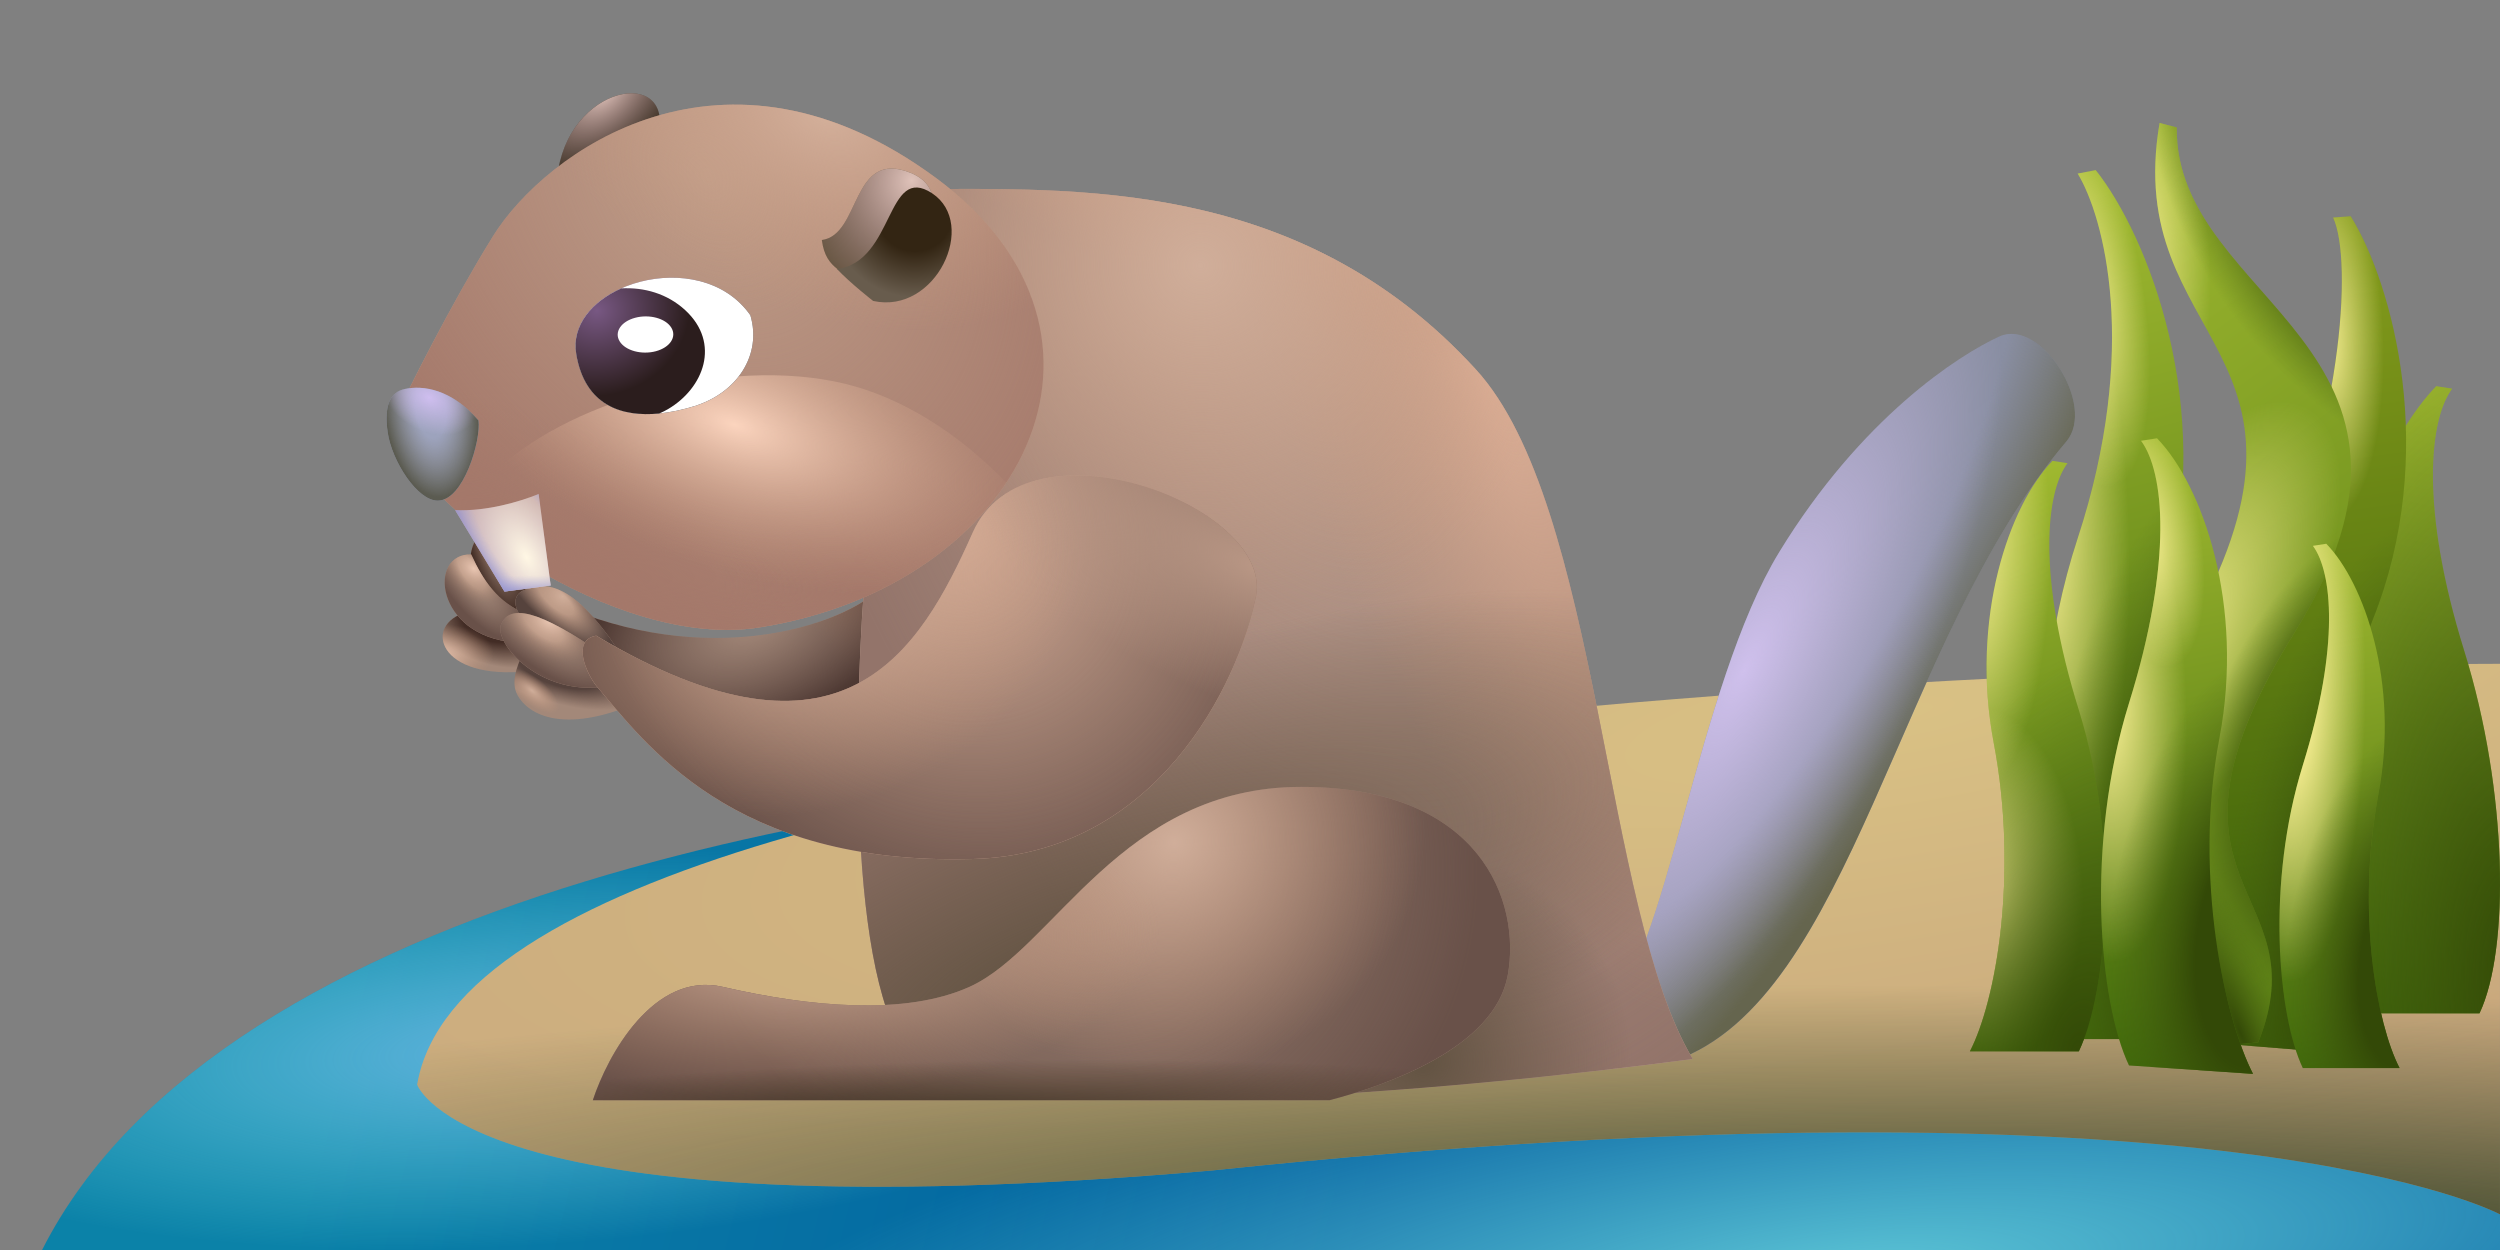 <svg viewBox="0 0 240 120" fill="none" xmlns="http://www.w3.org/2000/svg">
<rect x="0" y="0" width="240" height="120" fill="#808080" stroke="none"/>
<path d="M123.468 73.877C85.784 75.441 21.431 85.603 4.038 120H239.999V73.877C213.717 73.356 153.616 72.627 123.468 73.877Z" fill="url(#paint0_linear_258_33500)"/>
<path d="M123.468 73.877C85.784 75.441 21.431 85.603 4.038 120H239.999V73.877C213.717 73.356 153.616 72.627 123.468 73.877Z" fill="url(#paint1_radial_258_33500)"/>
<path d="M123.468 73.877C85.784 75.441 21.431 85.603 4.038 120H239.999V73.877C213.717 73.356 153.616 72.627 123.468 73.877Z" fill="url(#paint2_radial_258_33500)"/>
<path d="M239.999 63.725V116.582C239.999 116.582 213.552 102.138 116.381 112.364C44.956 118.614 40.047 104.127 40.047 104.127C46.846 63.725 239.999 63.725 239.999 63.725Z" fill="url(#paint3_radial_258_33500)"/>
<path d="M239.999 63.725V116.582C239.999 116.582 213.552 102.138 116.381 112.364C44.956 118.614 40.047 104.127 40.047 104.127C46.846 63.725 239.999 63.725 239.999 63.725Z" fill="url(#paint4_radial_258_33500)"/>
<path d="M236.57 62.496C240.783 76.032 240.925 91.192 238.032 97.278H222.174C224.797 92.217 228.671 79.328 226.106 65.854C223.676 53.091 229.507 41.567 233.879 37.072L235.412 37.312C233.214 40.259 232.288 48.741 236.57 62.496Z" fill="url(#paint5_linear_258_33500)"/>
<path d="M236.57 62.496C240.783 76.032 240.925 91.192 238.032 97.278H222.174C224.797 92.217 228.671 79.328 226.106 65.854C223.676 53.091 229.507 41.567 233.879 37.072L235.412 37.312C233.214 40.259 232.288 48.741 236.57 62.496Z" fill="url(#paint6_radial_258_33500)"/>
<path d="M217.214 58.138C209.554 74.797 211.039 91.796 213.242 100.185L225.691 101.182C223.626 94.179 221.155 76.029 227.794 59.456C234.165 43.551 229.701 27.24 225.666 20.762L223.978 20.884C225.904 25.047 224.873 41.48 217.214 58.138Z" fill="url(#paint7_linear_258_33500)"/>
<path d="M217.214 58.138C209.554 74.797 211.039 91.796 213.242 100.185L225.691 101.182C223.626 94.179 221.155 76.029 227.794 59.456C234.165 43.551 229.701 27.24 225.666 20.762L223.978 20.884C225.904 25.047 224.873 41.48 217.214 58.138Z" fill="url(#paint8_radial_258_33500)"/>
<path d="M217.214 58.138C209.554 74.797 211.039 91.796 213.242 100.185L225.691 101.182C223.626 94.179 221.155 76.029 227.794 59.456C234.165 43.551 229.701 27.24 225.666 20.762L223.978 20.884C225.904 25.047 224.873 41.48 217.214 58.138Z" fill="url(#paint9_radial_258_33500)"/>
<path d="M220.222 60.819C204.86 85.546 222.892 85.027 216.785 100.067L214.846 100.248C205.648 92.209 199.545 79.204 209.89 61.007C225.656 33.276 203.651 33.255 207.32 11.803L208.97 12.234C208.764 29.091 237.345 33.257 220.222 60.819Z" fill="url(#paint10_linear_258_33500)"/>
<path d="M220.222 60.819C204.86 85.546 222.892 85.027 216.785 100.067L214.846 100.248C205.648 92.209 199.545 79.204 209.89 61.007C225.656 33.276 203.651 33.255 207.32 11.803L208.97 12.234C208.764 29.091 237.345 33.257 220.222 60.819Z" fill="url(#paint11_radial_258_33500)"/>
<path d="M220.222 60.819C204.86 85.546 222.892 85.027 216.785 100.067L214.846 100.248C205.648 92.209 199.545 79.204 209.89 61.007C225.656 33.276 203.651 33.255 207.32 11.803L208.97 12.234C208.764 29.091 237.345 33.257 220.222 60.819Z" fill="url(#paint12_radial_258_33500)"/>
<path d="M220.222 60.819C204.86 85.546 222.892 85.027 216.785 100.067L214.846 100.248C205.648 92.209 199.545 79.204 209.89 61.007C225.656 33.276 203.651 33.255 207.32 11.803L208.97 12.234C208.764 29.091 237.345 33.257 220.222 60.819Z" fill="url(#paint13_radial_258_33500)"/>
<path d="M220.222 60.819C204.86 85.546 222.892 85.027 216.785 100.067L214.846 100.248C205.648 92.209 199.545 79.204 209.89 61.007C225.656 33.276 203.651 33.255 207.32 11.803L208.97 12.234C208.764 29.091 237.345 33.257 220.222 60.819Z" fill="url(#paint14_radial_258_33500)"/>
<path d="M220.222 60.819C204.86 85.546 222.892 85.027 216.785 100.067L214.846 100.248C205.648 92.209 199.545 79.204 209.89 61.007C225.656 33.276 203.651 33.255 207.32 11.803L208.97 12.234C208.764 29.091 237.345 33.257 220.222 60.819Z" fill="url(#paint15_radial_258_33500)"/>
<path d="M199.456 51.683C193.479 69.898 196.179 91.319 199.456 99.752H210.727C207.756 92.739 203.047 74.213 207.974 56.21C212.703 38.934 206.144 22.558 201.192 16.33L199.456 16.663C201.946 20.746 205.432 33.467 199.456 51.683Z" fill="url(#paint16_linear_258_33500)"/>
<path d="M199.456 51.683C193.479 69.898 196.179 91.319 199.456 99.752H210.727C207.756 92.739 203.047 74.213 207.974 56.21C212.703 38.934 206.144 22.558 201.192 16.33L199.456 16.663C201.946 20.746 205.432 33.467 199.456 51.683Z" fill="url(#paint17_radial_258_33500)"/>
<path d="M199.456 51.683C193.479 69.898 196.179 91.319 199.456 99.752H210.727C207.756 92.739 203.047 74.213 207.974 56.21C212.703 38.934 206.144 22.558 201.192 16.33L199.456 16.663C201.946 20.746 205.432 33.467 199.456 51.683Z" fill="url(#paint18_radial_258_33500)"/>
<path d="M199.456 51.683C193.479 69.898 196.179 91.319 199.456 99.752H210.727C207.756 92.739 203.047 74.213 207.974 56.21C212.703 38.934 206.144 22.558 201.192 16.33L199.456 16.663C201.946 20.746 205.432 33.467 199.456 51.683Z" fill="url(#paint19_radial_258_33500)"/>
<path d="M199.569 68.177C203.536 80.922 202.293 95.195 199.569 100.926H189.111C191.58 96.16 193.814 84.025 191.399 71.339C189.111 59.323 192.92 48.472 197.036 44.24L198.48 44.467C196.41 47.241 195.538 55.227 199.569 68.177Z" fill="url(#paint20_linear_258_33500)"/>
<path d="M199.569 68.177C203.536 80.922 202.293 95.195 199.569 100.926H189.111C191.58 96.16 193.814 84.025 191.399 71.339C189.111 59.323 192.92 48.472 197.036 44.24L198.48 44.467C196.41 47.241 195.538 55.227 199.569 68.177Z" fill="url(#paint21_radial_258_33500)"/>
<path d="M199.569 68.177C203.536 80.922 202.293 95.195 199.569 100.926H189.111C191.58 96.16 193.814 84.025 191.399 71.339C189.111 59.323 192.92 48.472 197.036 44.24L198.48 44.467C196.41 47.241 195.538 55.227 199.569 68.177Z" fill="url(#paint22_radial_258_33500)"/>
<path d="M199.569 68.177C203.536 80.922 202.293 95.195 199.569 100.926H189.111C191.58 96.16 193.814 84.025 191.399 71.339C189.111 59.323 192.92 48.472 197.036 44.24L198.48 44.467C196.41 47.241 195.538 55.227 199.569 68.177Z" fill="url(#paint23_radial_258_33500)"/>
<path d="M204.384 67.5C200.171 81.036 201.491 96.196 204.384 102.282L216.289 103.092C213.666 98.031 210.497 84.332 213.062 70.858C215.492 58.095 211.446 46.571 207.074 42.076L205.541 42.316C207.74 45.263 208.665 53.745 204.384 67.5Z" fill="url(#paint24_linear_258_33500)"/>
<path d="M204.384 67.5C200.171 81.036 201.491 96.196 204.384 102.282L216.289 103.092C213.666 98.031 210.497 84.332 213.062 70.858C215.492 58.095 211.446 46.571 207.074 42.076L205.541 42.316C207.74 45.263 208.665 53.745 204.384 67.5Z" fill="url(#paint25_radial_258_33500)"/>
<path d="M204.384 67.5C200.171 81.036 201.491 96.196 204.384 102.282L216.289 103.092C213.666 98.031 210.497 84.332 213.062 70.858C215.492 58.095 211.446 46.571 207.074 42.076L205.541 42.316C207.74 45.263 208.665 53.745 204.384 67.5Z" fill="url(#paint26_radial_258_33500)"/>
<path d="M204.384 67.5C200.171 81.036 201.491 96.196 204.384 102.282L216.289 103.092C213.666 98.031 210.497 84.332 213.062 70.858C215.492 58.095 211.446 46.571 207.074 42.076L205.541 42.316C207.74 45.263 208.665 53.745 204.384 67.5Z" fill="url(#paint27_radial_258_33500)"/>
<path d="M221.072 73.456C217.55 84.773 218.654 97.447 221.072 102.536H230.359C228.166 98.304 226.183 87.528 228.327 76.264C230.359 65.594 226.977 55.959 223.322 52.201L222.04 52.402C223.878 54.866 224.652 61.957 221.072 73.456Z" fill="url(#paint28_linear_258_33500)"/>
<path d="M221.072 73.456C217.55 84.773 218.654 97.447 221.072 102.536H230.359C228.166 98.304 226.183 87.528 228.327 76.264C230.359 65.594 226.977 55.959 223.322 52.201L222.04 52.402C223.878 54.866 224.652 61.957 221.072 73.456Z" fill="url(#paint29_radial_258_33500)"/>
<path d="M221.072 73.456C217.55 84.773 218.654 97.447 221.072 102.536H230.359C228.166 98.304 226.183 87.528 228.327 76.264C230.359 65.594 226.977 55.959 223.322 52.201L222.04 52.402C223.878 54.866 224.652 61.957 221.072 73.456Z" fill="url(#paint30_radial_258_33500)"/>
<path d="M54.754 58.468C68.993 64.227 81.498 59.801 84.751 56.228L89.71 53.828L94.51 60.868L80.272 73.186L61.233 67.107L54.754 58.468Z" fill="#A38879"/>
<path d="M54.754 58.468C68.993 64.227 81.498 59.801 84.751 56.228L89.71 53.828L94.51 60.868L80.272 73.186L61.233 67.107L54.754 58.468Z" fill="url(#paint31_radial_258_33500)"/>
<path d="M54.754 58.468C68.993 64.227 81.498 59.801 84.751 56.228L89.71 53.828L94.51 60.868L80.272 73.186L61.233 67.107L54.754 58.468Z" fill="url(#paint32_radial_258_33500)"/>
<path d="M170.815 52.986C162.948 65.852 159.946 92.248 154.091 97.181L160.763 101.824C177.771 95.89 182.147 61.5 198.362 42.396C201.298 38.937 195.893 30.484 191.936 32.301C187.978 34.118 178.682 40.12 170.815 52.986Z" fill="#898EA2"/>
<path d="M170.815 52.986C162.948 65.852 159.946 92.248 154.091 97.181L160.763 101.824C177.771 95.89 182.147 61.5 198.362 42.396C201.298 38.937 195.893 30.484 191.936 32.301C187.978 34.118 178.682 40.12 170.815 52.986Z" fill="url(#paint33_radial_258_33500)"/>
<path d="M170.815 52.986C162.948 65.852 159.946 92.248 154.091 97.181L160.763 101.824C177.771 95.89 182.147 61.5 198.362 42.396C201.298 38.937 195.893 30.484 191.936 32.301C187.978 34.118 178.682 40.12 170.815 52.986Z" fill="url(#paint34_radial_258_33500)"/>
<path d="M141.696 35.481C124.779 16.988 102.99 18.151 87.631 18.151L83.152 53.988C81.978 66.894 81.232 94.497 87.631 101.664C94.031 108.831 140.213 104.65 162.504 101.664C153.898 87.321 153.597 48.49 141.696 35.481Z" fill="#BDA192"/>
<path d="M141.696 35.481C124.779 16.988 102.99 18.151 87.631 18.151L83.152 53.988C81.978 66.894 81.232 94.497 87.631 101.664C94.031 108.831 140.213 104.65 162.504 101.664C153.898 87.321 153.597 48.49 141.696 35.481Z" fill="url(#paint35_radial_258_33500)"/>
<path d="M141.696 35.481C124.779 16.988 102.99 18.151 87.631 18.151L83.152 53.988C81.978 66.894 81.232 94.497 87.631 101.664C94.031 108.831 140.213 104.65 162.504 101.664C153.898 87.321 153.597 48.49 141.696 35.481Z" fill="url(#paint36_radial_258_33500)"/>
<path d="M141.696 35.481C124.779 16.988 102.99 18.151 87.631 18.151L83.152 53.988C81.978 66.894 81.232 94.497 87.631 101.664C94.031 108.831 140.213 104.65 162.504 101.664C153.898 87.321 153.597 48.49 141.696 35.481Z" fill="url(#paint37_radial_258_33500)"/>
<path d="M141.696 35.481C124.779 16.988 102.99 18.151 87.631 18.151L83.152 53.988C81.978 66.894 81.232 94.497 87.631 101.664C94.031 108.831 140.213 104.65 162.504 101.664C153.898 87.321 153.597 48.49 141.696 35.481Z" fill="url(#paint38_radial_258_33500)"/>
<path d="M141.696 35.481C124.779 16.988 102.99 18.151 87.631 18.151L83.152 53.988C81.978 66.894 81.232 94.497 87.631 101.664C94.031 108.831 140.213 104.65 162.504 101.664C153.898 87.321 153.597 48.49 141.696 35.481Z" fill="url(#paint39_radial_258_33500)"/>
<path d="M141.696 35.481C124.779 16.988 102.99 18.151 87.631 18.151L83.152 53.988C81.978 66.894 81.232 94.497 87.631 101.664C94.031 108.831 140.213 104.65 162.504 101.664C153.898 87.321 153.597 48.49 141.696 35.481Z" fill="url(#paint40_radial_258_33500)"/>
<path d="M93.07 94.74C101.229 91.06 107.63 75.542 124.908 75.542C142.185 75.541 146.025 86.581 144.745 93.62C143.466 100.66 132.959 104.233 127.626 105.62H56.913C58.3 101.354 62.737 93.205 69.392 94.74C77.711 96.66 86.883 97.531 93.07 94.74Z" fill="#A38879"/>
<path d="M93.07 94.74C101.229 91.06 107.63 75.542 124.908 75.542C142.185 75.541 146.025 86.581 144.745 93.62C143.466 100.66 132.959 104.233 127.626 105.62H56.913C58.3 101.354 62.737 93.205 69.392 94.74C77.711 96.66 86.883 97.531 93.07 94.74Z" fill="url(#paint41_radial_258_33500)"/>
<path d="M93.07 94.74C101.229 91.06 107.63 75.542 124.908 75.542C142.185 75.541 146.025 86.581 144.745 93.62C143.466 100.66 132.959 104.233 127.626 105.62H56.913C58.3 101.354 62.737 93.205 69.392 94.74C77.711 96.66 86.883 97.531 93.07 94.74Z" fill="url(#paint42_radial_258_33500)"/>
<path d="M93.07 94.74C101.229 91.06 107.63 75.542 124.908 75.542C142.185 75.541 146.025 86.581 144.745 93.62C143.466 100.66 132.959 104.233 127.626 105.62H56.913C58.3 101.354 62.737 93.205 69.392 94.74C77.711 96.66 86.883 97.531 93.07 94.74Z" fill="url(#paint43_radial_258_33500)"/>
<path d="M93.07 94.74C101.229 91.06 107.63 75.542 124.908 75.542C142.185 75.541 146.025 86.581 144.745 93.62C143.466 100.66 132.959 104.233 127.626 105.62H56.913C58.3 101.354 62.737 93.205 69.392 94.74C77.711 96.66 86.883 97.531 93.07 94.74Z" fill="url(#paint44_radial_258_33500)"/>
<path d="M52.314 57.869C51.034 57.229 48.87 53.408 49.553 51.589C49.854 50.79 46.794 50.389 45.834 51.589C44.874 52.789 44.434 56.069 48.114 58.149C51.793 60.228 53.594 58.509 52.314 57.869Z" fill="#A38879"/>
<path d="M52.314 57.869C51.034 57.229 48.87 53.408 49.553 51.589C49.854 50.79 46.794 50.389 45.834 51.589C44.874 52.789 44.434 56.069 48.114 58.149C51.793 60.228 53.594 58.509 52.314 57.869Z" fill="url(#paint45_radial_258_33500)"/>
<path d="M52.314 57.869C51.034 57.229 48.87 53.408 49.553 51.589C49.854 50.79 46.794 50.389 45.834 51.589C44.874 52.789 44.434 56.069 48.114 58.149C51.793 60.228 53.594 58.509 52.314 57.869Z" fill="url(#paint46_radial_258_33500)"/>
<path d="M50.755 64.427C41.955 65.387 40.596 59.907 44.755 58.787L48.955 60.747L50.755 64.427Z" fill="#A38879"/>
<path d="M50.755 64.427C41.955 65.387 40.596 59.907 44.755 58.787L48.955 60.747L50.755 64.427Z" fill="url(#paint47_radial_258_33500)"/>
<path d="M50.755 64.427C41.955 65.387 40.596 59.907 44.755 58.787L48.955 60.747L50.755 64.427Z" fill="url(#paint48_radial_258_33500)"/>
<path d="M49.395 61.668C41.716 61.028 41.076 53.068 45.235 53.228C46.4 55.764 47.788 57.809 50.435 58.909L49.395 61.668Z" fill="#A38879"/>
<path d="M49.395 61.668C41.716 61.028 41.076 53.068 45.235 53.228C46.4 55.764 47.788 57.809 50.435 58.909L49.395 61.668Z" fill="url(#paint49_radial_258_33500)"/>
<path d="M49.395 61.668C41.716 61.028 41.076 53.068 45.235 53.228C46.4 55.764 47.788 57.809 50.435 58.909L49.395 61.668Z" fill="url(#paint50_radial_258_33500)"/>
<path d="M50.515 56.549C52.275 55.909 54.994 55.749 59.474 62.628L58.354 63.748L50.515 59.588C49.555 58.948 48.755 57.189 50.515 56.549Z" fill="#A38879"/>
<path d="M50.515 56.549C52.275 55.909 54.994 55.749 59.474 62.628L58.354 63.748L50.515 59.588C49.555 58.948 48.755 57.189 50.515 56.549Z" fill="url(#paint51_radial_258_33500)"/>
<path d="M50.515 56.549C52.275 55.909 54.994 55.749 59.474 62.628L58.354 63.748L50.515 59.588C49.555 58.948 48.755 57.189 50.515 56.549Z" fill="url(#paint52_radial_258_33500)"/>
<path d="M49.555 66.468C50.195 68.068 53.235 70.788 60.914 67.588L60.114 65.668L50.355 62.469C49.875 63.269 49.043 65.188 49.555 66.468Z" fill="#A38879"/>
<path d="M49.555 66.468C50.195 68.068 53.235 70.788 60.914 67.588L60.114 65.668L50.355 62.469C49.875 63.269 49.043 65.188 49.555 66.468Z" fill="url(#paint53_radial_258_33500)"/>
<path d="M49.555 66.468C50.195 68.068 53.235 70.788 60.914 67.588L60.114 65.668L50.355 62.469C49.875 63.269 49.043 65.188 49.555 66.468Z" fill="url(#paint54_radial_258_33500)"/>
<path d="M48.115 59.909C48.915 58.149 51.315 58.149 58.514 63.268V65.828C51.955 67.108 47.315 61.669 48.115 59.909Z" fill="#A38879"/>
<path d="M48.115 59.909C48.915 58.149 51.315 58.149 58.514 63.268V65.828C51.955 67.108 47.315 61.669 48.115 59.909Z" fill="url(#paint55_radial_258_33500)"/>
<path d="M48.115 59.909C48.915 58.149 51.315 58.149 58.514 63.268V65.828C51.955 67.108 47.315 61.669 48.115 59.909Z" fill="url(#paint56_radial_258_33500)"/>
<path d="M63.283 12.604C64.357 6.156 53.648 8.422 53.421 18.069L63.283 12.604Z" fill="#3E3325"/>
<path d="M63.283 12.604C64.357 6.156 53.648 8.422 53.421 18.069L63.283 12.604Z" fill="url(#paint57_radial_258_33500)"/>
<path d="M47.322 22.682C52.302 14.648 69.419 1.998 89.852 17.085C110.285 32.172 98.19 56.236 72.89 60.236C59.082 62.419 39.901 48.702 37.622 40.729C39.195 37.391 43.338 29.109 47.322 22.682Z" fill="#BE9C88"/>
<path d="M47.322 22.682C52.302 14.648 69.419 1.998 89.852 17.085C110.285 32.172 98.19 56.236 72.89 60.236C59.082 62.419 39.901 48.702 37.622 40.729C39.195 37.391 43.338 29.109 47.322 22.682Z" fill="url(#paint58_radial_258_33500)"/>
<path d="M47.322 22.682C52.302 14.648 69.419 1.998 89.852 17.085C110.285 32.172 98.19 56.236 72.89 60.236C59.082 62.419 39.901 48.702 37.622 40.729C39.195 37.391 43.338 29.109 47.322 22.682Z" fill="url(#paint59_radial_258_33500)"/>
<path d="M47.322 22.682C52.302 14.648 69.419 1.998 89.852 17.085C110.285 32.172 98.19 56.236 72.89 60.236C59.082 62.419 39.901 48.702 37.622 40.729C39.195 37.391 43.338 29.109 47.322 22.682Z" fill="url(#paint60_radial_258_33500)"/>
<path d="M47.322 22.682C52.302 14.648 69.419 1.998 89.852 17.085C110.285 32.172 98.19 56.236 72.89 60.236C59.082 62.419 39.901 48.702 37.622 40.729C39.195 37.391 43.338 29.109 47.322 22.682Z" fill="url(#paint61_radial_258_33500)"/>
<path d="M38.869 37.342C40.579 36.97 43.359 37.341 45.935 40.369C46.181 42.241 44.525 48.029 42.038 48.063C40.049 48.09 37.599 44.211 37.22 41.516C36.841 38.821 37.501 37.639 38.869 37.342Z" fill="#9DA3BD"/>
<path d="M38.869 37.342C40.579 36.97 43.359 37.341 45.935 40.369C46.181 42.241 44.525 48.029 42.038 48.063C40.049 48.09 37.599 44.211 37.22 41.516C36.841 38.821 37.501 37.639 38.869 37.342Z" fill="url(#paint62_radial_258_33500)"/>
<path d="M38.869 37.342C40.579 36.97 43.359 37.341 45.935 40.369C46.181 42.241 44.525 48.029 42.038 48.063C40.049 48.09 37.599 44.211 37.22 41.516C36.841 38.821 37.501 37.639 38.869 37.342Z" fill="url(#paint63_radial_258_33500)"/>
<path d="M87.421 16.594C81.684 14.261 82.666 22.544 78.896 23.041C79.291 26.042 81.076 25.843 83.41 28.199C86.077 27.422 93.158 18.927 87.421 16.594Z" fill="#665541"/>
<path d="M87.421 16.594C81.684 14.261 82.666 22.544 78.896 23.041C79.291 26.042 81.076 25.843 83.41 28.199C86.077 27.422 93.158 18.927 87.421 16.594Z" fill="url(#paint64_radial_258_33500)"/>
<path d="M83.821 28.891C89.853 30.228 93.921 21.491 89.489 18.561C85.057 15.63 85.904 25.102 80.356 25.832C81.626 27.182 83.821 28.891 83.821 28.891Z" fill="url(#paint65_radial_258_33500)"/>
<path fill-rule="evenodd" clip-rule="evenodd" d="M44.595 49.718L48.349 44.516C56.492 37.575 72.43 33.801 83.136 37.423C88.856 39.358 93.526 43.127 96.603 46.353C92.127 53.139 83.718 58.526 72.89 60.238C63.637 61.701 51.97 56.023 44.595 49.718Z" fill="url(#paint66_radial_258_33500)"/>
<path d="M66.638 38.997C62.349 40.319 56.424 40.595 55.318 33.988C54.212 27.381 67.183 23.349 72.033 30.26C73.163 34.052 70.772 37.723 66.638 38.997Z" fill="url(#paint67_radial_258_33500)"/>
<path d="M66.638 38.997C62.349 40.319 56.424 40.595 55.318 33.988C54.212 27.381 67.183 23.349 72.033 30.26C73.163 34.052 70.772 37.723 66.638 38.997Z" fill="white"/>
<path fill-rule="evenodd" clip-rule="evenodd" d="M59.648 27.683C61.823 27.566 64.059 28.181 65.792 29.786C69.214 32.955 67.556 37.27 64.12 39.28C63.853 39.436 63.571 39.575 63.277 39.697C59.729 40.041 56.153 38.973 55.318 33.989C54.858 31.241 56.834 28.938 59.648 27.683Z" fill="url(#paint68_radial_258_33500)"/>
<path d="M62.964 33.717C61.596 34.084 60.042 33.663 59.492 32.777C58.941 31.891 59.603 30.875 60.971 30.507C62.337 30.14 63.892 30.561 64.442 31.447C64.993 32.333 64.331 33.35 62.964 33.717Z" fill="white"/>
<path d="M43.696 48.984C46.811 49.08 49.796 48.187 51.71 47.429L52.865 56.207L48.433 56.791L43.696 48.984Z" fill="url(#paint69_linear_258_33500)"/>
<path d="M43.696 48.984C46.811 49.08 49.796 48.187 51.71 47.429L52.865 56.207L48.433 56.791L43.696 48.984Z" fill="url(#paint70_radial_258_33500)"/>
<path d="M43.696 48.984C46.811 49.08 49.796 48.187 51.71 47.429L52.865 56.207L48.433 56.791L43.696 48.984Z" fill="url(#paint71_radial_258_33500)"/>
<path d="M43.696 48.984C46.811 49.08 49.796 48.187 51.71 47.429L52.865 56.207L48.433 56.791L43.696 48.984Z" fill="url(#paint72_radial_258_33500)"/>
<path d="M93.391 82.466C111.048 81.98 118.882 65.721 120.588 57.189C122.188 48.55 98.51 39.59 93.391 51.109C88.271 62.628 80.912 75.107 57.234 61.028C54.822 61.465 56.337 64.686 57.234 65.828C61.927 71.267 70.193 83.106 93.391 82.466Z" fill="#DBB29C"/>
<path d="M93.391 82.466C111.048 81.98 118.882 65.721 120.588 57.189C122.188 48.55 98.51 39.59 93.391 51.109C88.271 62.628 80.912 75.107 57.234 61.028C54.822 61.465 56.337 64.686 57.234 65.828C61.927 71.267 70.193 83.106 93.391 82.466Z" fill="url(#paint73_radial_258_33500)"/>
<path d="M93.391 82.466C111.048 81.98 118.882 65.721 120.588 57.189C122.188 48.55 98.51 39.59 93.391 51.109C88.271 62.628 80.912 75.107 57.234 61.028C54.822 61.465 56.337 64.686 57.234 65.828C61.927 71.267 70.193 83.106 93.391 82.466Z" fill="url(#paint74_radial_258_33500)"/>
<path d="M93.391 82.466C111.048 81.98 118.882 65.721 120.588 57.189C122.188 48.55 98.51 39.59 93.391 51.109C88.271 62.628 80.912 75.107 57.234 61.028C54.822 61.465 56.337 64.686 57.234 65.828C61.927 71.267 70.193 83.106 93.391 82.466Z" fill="url(#paint75_radial_258_33500)"/>
<defs>
<linearGradient id="paint0_linear_258_33500" x1="131.538" y1="117.021" x2="34.121" y2="92.81" gradientUnits="userSpaceOnUse">
<stop stop-color="#005C9E"/>
<stop offset="1" stop-color="#0B82A8"/>
</linearGradient>
<radialGradient id="paint1_radial_258_33500" cx="0" cy="0" r="1" gradientUnits="userSpaceOnUse" gradientTransform="translate(50.481 100.717) rotate(-3.619) scale(65.322 18.878)">
<stop stop-color="#8ACAF8" stop-opacity="0.67"/>
<stop offset="1" stop-color="#8AF8F1" stop-opacity="0"/>
</radialGradient>
<radialGradient id="paint2_radial_258_33500" cx="0" cy="0" r="1" gradientUnits="userSpaceOnUse" gradientTransform="translate(177.692 122.64) rotate(173.9) scale(114.011 26.195)">
<stop stop-color="#8AF8F1" stop-opacity="0.67"/>
<stop offset="1" stop-color="#8AF8F1" stop-opacity="0"/>
</radialGradient>
<radialGradient id="paint3_radial_258_33500" cx="0" cy="0" r="1" gradientUnits="userSpaceOnUse" gradientTransform="translate(181.899 68.618) rotate(170.692) scale(268.7 57.976)">
<stop stop-color="#D9C184"/>
<stop offset="1" stop-color="#C29D7A"/>
</radialGradient>
<radialGradient id="paint4_radial_258_33500" cx="0" cy="0" r="1" gradientUnits="userSpaceOnUse" gradientTransform="translate(198.896 119.707) rotate(-179.162) scale(213.665 25.027)">
<stop stop-color="#253A1D" stop-opacity="0.9"/>
<stop offset="1" stop-color="#253A1D" stop-opacity="0"/>
</radialGradient>
<linearGradient id="paint5_linear_258_33500" x1="235.991" y1="39.138" x2="221.746" y2="105.392" gradientUnits="userSpaceOnUse">
<stop stop-color="#9FB830"/>
<stop offset="1" stop-color="#2D5A03"/>
</linearGradient>
<radialGradient id="paint6_radial_258_33500" cx="0" cy="0" r="1" gradientUnits="userSpaceOnUse" gradientTransform="translate(241.523 94.191) rotate(-91.949) scale(66.651 27.099)">
<stop stop-color="#334907"/>
<stop offset="1" stop-color="#4C6912" stop-opacity="0"/>
</radialGradient>
<linearGradient id="paint7_linear_258_33500" x1="223.079" y1="23.217" x2="235.519" y2="111.353" gradientUnits="userSpaceOnUse">
<stop stop-color="#849B1C"/>
<stop offset="1" stop-color="#295103"/>
</linearGradient>
<radialGradient id="paint8_radial_258_33500" cx="0" cy="0" r="1" gradientUnits="userSpaceOnUse" gradientTransform="translate(223.272 32.61) rotate(88.146) scale(17.275 5.554)">
<stop stop-color="#F9EF94"/>
<stop offset="1" stop-color="#F9EF94" stop-opacity="0"/>
</radialGradient>
<radialGradient id="paint9_radial_258_33500" cx="0" cy="0" r="1" gradientUnits="userSpaceOnUse" gradientTransform="translate(228.933 86.032) rotate(-78.381) scale(38.001 15.856)">
<stop offset="0.413" stop-color="#334907"/>
<stop offset="1" stop-color="#4C6912" stop-opacity="0"/>
</radialGradient>
<linearGradient id="paint10_linear_258_33500" x1="201.931" y1="14.383" x2="278.764" y2="121.838" gradientUnits="userSpaceOnUse">
<stop stop-color="#9FB830"/>
<stop offset="1" stop-color="#2D5A03"/>
</linearGradient>
<radialGradient id="paint11_radial_258_33500" cx="0" cy="0" r="1" gradientUnits="userSpaceOnUse" gradientTransform="translate(207.297 63.767) rotate(120.259) scale(28.454 11.417)">
<stop stop-color="#F9EF94"/>
<stop offset="1" stop-color="#F9EF94" stop-opacity="0"/>
</radialGradient>
<radialGradient id="paint12_radial_258_33500" cx="0" cy="0" r="1" gradientUnits="userSpaceOnUse" gradientTransform="translate(204.709 22.12) rotate(81.958) scale(18.022 7.177)">
<stop stop-color="#F9EF94"/>
<stop offset="1" stop-color="#F9EF94" stop-opacity="0"/>
</radialGradient>
<radialGradient id="paint13_radial_258_33500" cx="0" cy="0" r="1" gradientUnits="userSpaceOnUse" gradientTransform="translate(215.107 99.216) rotate(-112.33) scale(22.643 4.698)">
<stop stop-color="#334907"/>
<stop offset="1" stop-color="#4C6912" stop-opacity="0"/>
</radialGradient>
<radialGradient id="paint14_radial_258_33500" cx="0" cy="0" r="1" gradientUnits="userSpaceOnUse" gradientTransform="translate(227.809 72.013) rotate(-66.209) scale(25.196 15.755)">
<stop offset="0.593" stop-color="#334907"/>
<stop offset="1" stop-color="#4C6912" stop-opacity="0"/>
</radialGradient>
<radialGradient id="paint15_radial_258_33500" cx="0" cy="0" r="1" gradientUnits="userSpaceOnUse" gradientTransform="translate(231.107 19.942) rotate(-129.682) scale(31.018 19.547)">
<stop offset="0.593" stop-color="#334907"/>
<stop offset="1" stop-color="#4C6912" stop-opacity="0"/>
</radialGradient>
<linearGradient id="paint16_linear_258_33500" x1="198.8" y1="19.192" x2="222.428" y2="109.024" gradientUnits="userSpaceOnUse">
<stop stop-color="#9FB830"/>
<stop offset="1" stop-color="#2D5A03"/>
</linearGradient>
<radialGradient id="paint17_radial_258_33500" cx="0" cy="0" r="1" gradientUnits="userSpaceOnUse" gradientTransform="translate(195.917 51.683) rotate(88.723) scale(34.363 8.487)">
<stop stop-color="#F9EF94"/>
<stop offset="1" stop-color="#F9EF94" stop-opacity="0"/>
</radialGradient>
<radialGradient id="paint18_radial_258_33500" cx="0" cy="0" r="1" gradientUnits="userSpaceOnUse" gradientTransform="translate(200.111 28.913) rotate(81.643) scale(18.035 5.802)">
<stop stop-color="#F9EF94"/>
<stop offset="1" stop-color="#F9EF94" stop-opacity="0"/>
</radialGradient>
<radialGradient id="paint19_radial_258_33500" cx="0" cy="0" r="1" gradientUnits="userSpaceOnUse" gradientTransform="translate(212.299 83.64) rotate(-84.887) scale(39.706 16.55)">
<stop offset="0.413" stop-color="#334907"/>
<stop offset="1" stop-color="#4C6912" stop-opacity="0"/>
</radialGradient>
<linearGradient id="paint20_linear_258_33500" x1="191.616" y1="46.694" x2="212.961" y2="103.786" gradientUnits="userSpaceOnUse">
<stop stop-color="#9FB830"/>
<stop offset="1" stop-color="#2D5A03"/>
</linearGradient>
<radialGradient id="paint21_radial_258_33500" cx="0" cy="0" r="1" gradientUnits="userSpaceOnUse" gradientTransform="translate(190.961 85.044) rotate(86.48) scale(17.076 8.96)">
<stop stop-color="#F9EF94"/>
<stop offset="1" stop-color="#F9EF94" stop-opacity="0"/>
</radialGradient>
<radialGradient id="paint22_radial_258_33500" cx="0" cy="0" r="1" gradientUnits="userSpaceOnUse" gradientTransform="translate(189.111 52.553) rotate(90) scale(24.368 7.748)">
<stop stop-color="#F9EF94"/>
<stop offset="1" stop-color="#F9EF94" stop-opacity="0"/>
</radialGradient>
<radialGradient id="paint23_radial_258_33500" cx="0" cy="0" r="1" gradientUnits="userSpaceOnUse" gradientTransform="translate(199.349 100.926) rotate(-78.475) scale(40.67 20.675)">
<stop stop-color="#334907"/>
<stop offset="1" stop-color="#4C6912" stop-opacity="0"/>
</radialGradient>
<linearGradient id="paint24_linear_258_33500" x1="204.963" y1="44.142" x2="219.208" y2="110.396" gradientUnits="userSpaceOnUse">
<stop stop-color="#9FB830"/>
<stop offset="1" stop-color="#2D5A03"/>
</linearGradient>
<radialGradient id="paint25_radial_258_33500" cx="0" cy="0" r="1" gradientUnits="userSpaceOnUse" gradientTransform="translate(202.417 67.59) rotate(88.438) scale(24.803 7.492)">
<stop stop-color="#F9EF94"/>
<stop offset="1" stop-color="#F9EF94" stop-opacity="0"/>
</radialGradient>
<radialGradient id="paint26_radial_258_33500" cx="0" cy="0" r="1" gradientUnits="userSpaceOnUse" gradientTransform="translate(206.12 51.157) rotate(79.812) scale(13.084 5.096)">
<stop stop-color="#F9EF94"/>
<stop offset="1" stop-color="#F9EF94" stop-opacity="0"/>
</radialGradient>
<radialGradient id="paint27_radial_258_33500" cx="0" cy="0" r="1" gradientUnits="userSpaceOnUse" gradientTransform="translate(216.88 90.654) rotate(-83.754) scale(28.712 14.583)">
<stop offset="0.413" stop-color="#334907"/>
<stop offset="1" stop-color="#4C6912" stop-opacity="0"/>
</radialGradient>
<linearGradient id="paint28_linear_258_33500" x1="221.556" y1="53.929" x2="233.465" y2="109.319" gradientUnits="userSpaceOnUse">
<stop stop-color="#9FB830"/>
<stop offset="1" stop-color="#2D5A03"/>
</linearGradient>
<radialGradient id="paint29_radial_258_33500" cx="0" cy="0" r="1" gradientUnits="userSpaceOnUse" gradientTransform="translate(219.728 64.818) rotate(89.484) scale(29.444 7.367)">
<stop offset="0.266" stop-color="#F9EF94"/>
<stop offset="1" stop-color="#F9EF94" stop-opacity="0"/>
</radialGradient>
<radialGradient id="paint30_radial_258_33500" cx="0" cy="0" r="1" gradientUnits="userSpaceOnUse" gradientTransform="translate(231.52 92.814) rotate(-83.754) scale(24.004 12.191)">
<stop offset="0.413" stop-color="#334907"/>
<stop offset="1" stop-color="#4C6912" stop-opacity="0"/>
</radialGradient>
<radialGradient id="paint31_radial_258_33500" cx="0" cy="0" r="1" gradientUnits="userSpaceOnUse" gradientTransform="translate(85.757 57.347) rotate(55.781) scale(16.819 7.952)">
<stop stop-color="#C6977C"/>
<stop offset="1" stop-color="#C6977C" stop-opacity="0"/>
</radialGradient>
<radialGradient id="paint32_radial_258_33500" cx="0" cy="0" r="1" gradientUnits="userSpaceOnUse" gradientTransform="translate(72.192 59.908) rotate(-20.732) scale(18.303 10.94)">
<stop stop-color="#695149" stop-opacity="0"/>
<stop offset="0.875" stop-color="#4E3933"/>
</radialGradient>
<radialGradient id="paint33_radial_258_33500" cx="0" cy="0" r="1" gradientUnits="userSpaceOnUse" gradientTransform="translate(171.469 55.589) rotate(120.006) scale(71.823 19.444)">
<stop offset="0.549" stop-color="#65654E" stop-opacity="0"/>
<stop offset="1" stop-color="#65654E"/>
</radialGradient>
<radialGradient id="paint34_radial_258_33500" cx="0" cy="0" r="1" gradientUnits="userSpaceOnUse" gradientTransform="translate(167.445 64.35) rotate(117.049) scale(44.753 15.82)">
<stop stop-color="#CFC0EC"/>
<stop offset="1" stop-color="#CFC0EC" stop-opacity="0"/>
</radialGradient>
<radialGradient id="paint35_radial_258_33500" cx="0" cy="0" r="1" gradientUnits="userSpaceOnUse" gradientTransform="translate(125.067 29.671) rotate(69.447) scale(81.113 49.935)">
<stop stop-color="#93746A" stop-opacity="0"/>
<stop offset="1" stop-color="#93746A"/>
</radialGradient>
<radialGradient id="paint36_radial_258_33500" cx="0" cy="0" r="1" gradientUnits="userSpaceOnUse" gradientTransform="translate(142.665 33.831) rotate(71.217) scale(66.579 20.637)">
<stop stop-color="#DFB198"/>
<stop offset="1" stop-color="#C6977C" stop-opacity="0"/>
</radialGradient>
<radialGradient id="paint37_radial_258_33500" cx="0" cy="0" r="1" gradientUnits="userSpaceOnUse" gradientTransform="translate(109.068 9.193) rotate(25.747) scale(50.088 15.525)">
<stop stop-color="#E9BBA1"/>
<stop offset="1" stop-color="#C6977C" stop-opacity="0"/>
</radialGradient>
<radialGradient id="paint38_radial_258_33500" cx="0" cy="0" r="1" gradientUnits="userSpaceOnUse" gradientTransform="translate(101.073 93.687) rotate(-22.539) scale(74.344 25.747)">
<stop stop-color="#625342"/>
<stop offset="1" stop-color="#625342" stop-opacity="0"/>
</radialGradient>
<radialGradient id="paint39_radial_258_33500" cx="0" cy="0" r="1" gradientUnits="userSpaceOnUse" gradientTransform="translate(136.586 101.824) rotate(-134.825) scale(20.075)">
<stop stop-color="#625342"/>
<stop offset="1" stop-color="#625342" stop-opacity="0"/>
</radialGradient>
<radialGradient id="paint40_radial_258_33500" cx="0" cy="0" r="1" gradientUnits="userSpaceOnUse" gradientTransform="translate(115.308 25.512) rotate(63.107) scale(36.61 36.101)">
<stop stop-color="#D0AE9A"/>
<stop offset="1" stop-color="#C6977C" stop-opacity="0"/>
</radialGradient>
<radialGradient id="paint41_radial_258_33500" cx="0" cy="0" r="1" gradientUnits="userSpaceOnUse" gradientTransform="translate(103.291 80.459) rotate(39.128) scale(39.869 36.55)">
<stop stop-color="#695149" stop-opacity="0"/>
<stop offset="1" stop-color="#695149"/>
</radialGradient>
<radialGradient id="paint42_radial_258_33500" cx="0" cy="0" r="1" gradientUnits="userSpaceOnUse" gradientTransform="translate(112.748 80.821) rotate(-20.468) scale(24.248 22.352)">
<stop stop-color="#D0AE9A"/>
<stop offset="1" stop-color="#C6977C" stop-opacity="0"/>
</radialGradient>
<radialGradient id="paint43_radial_258_33500" cx="0" cy="0" r="1" gradientUnits="userSpaceOnUse" gradientTransform="translate(76.112 90.581) rotate(-2.084) scale(35.22 14.983)">
<stop stop-color="#D0AE9A"/>
<stop offset="1" stop-color="#C6977C" stop-opacity="0"/>
</radialGradient>
<radialGradient id="paint44_radial_258_33500" cx="0" cy="0" r="1" gradientUnits="userSpaceOnUse" gradientTransform="translate(88.271 107.379) rotate(-1.675) scale(60.18 5.395)">
<stop stop-color="#3E3325"/>
<stop offset="1" stop-color="#493824" stop-opacity="0"/>
</radialGradient>
<radialGradient id="paint45_radial_258_33500" cx="0" cy="0" r="1" gradientUnits="userSpaceOnUse" gradientTransform="translate(47.861 51.918) rotate(33.686) scale(4.497 2.976)">
<stop stop-color="#E9C6B2"/>
<stop offset="1" stop-color="#C6977C" stop-opacity="0"/>
</radialGradient>
<radialGradient id="paint46_radial_258_33500" cx="0" cy="0" r="1" gradientUnits="userSpaceOnUse" gradientTransform="translate(47.675 53.19) rotate(71.69) scale(6.365 2.524)">
<stop stop-color="#38231C" stop-opacity="0"/>
<stop offset="1" stop-color="#38231C"/>
</radialGradient>
<radialGradient id="paint47_radial_258_33500" cx="0" cy="0" r="1" gradientUnits="userSpaceOnUse" gradientTransform="translate(46.955 59.947) rotate(20.041) scale(6.769 3.707)">
<stop offset="0.407" stop-color="#422C25"/>
<stop offset="1" stop-color="#422C25" stop-opacity="0"/>
</radialGradient>
<radialGradient id="paint48_radial_258_33500" cx="0" cy="0" r="1" gradientUnits="userSpaceOnUse" gradientTransform="translate(42.155 62.947) rotate(-3.059) scale(5.247 3.004)">
<stop stop-color="#E9C6B2"/>
<stop offset="1" stop-color="#C6977C" stop-opacity="0"/>
</radialGradient>
<radialGradient id="paint49_radial_258_33500" cx="0" cy="0" r="1" gradientUnits="userSpaceOnUse" gradientTransform="translate(45.475 54.588) rotate(36.839) scale(4.026 2.771)">
<stop stop-color="#E9C6B2"/>
<stop offset="1" stop-color="#C6977C" stop-opacity="0"/>
</radialGradient>
<radialGradient id="paint50_radial_258_33500" cx="0" cy="0" r="1" gradientUnits="userSpaceOnUse" gradientTransform="translate(45.235 54.948) rotate(53.716) scale(7.668 2.955)">
<stop offset="0.253" stop-color="#695149" stop-opacity="0"/>
<stop offset="1" stop-color="#695149"/>
</radialGradient>
<radialGradient id="paint51_radial_258_33500" cx="0" cy="0" r="1" gradientUnits="userSpaceOnUse" gradientTransform="translate(53.995 57.269) rotate(26.988) scale(4.847 3.696)">
<stop stop-color="#D0AE9A"/>
<stop offset="1" stop-color="#C6977C" stop-opacity="0"/>
</radialGradient>
<radialGradient id="paint52_radial_258_33500" cx="0" cy="0" r="1" gradientUnits="userSpaceOnUse" gradientTransform="translate(53.355 57.468) rotate(41.941) scale(7.42 2.673)">
<stop offset="0.292" stop-color="#695149" stop-opacity="0"/>
<stop offset="0.891" stop-color="#56433D"/>
</radialGradient>
<radialGradient id="paint53_radial_258_33500" cx="0" cy="0" r="1" gradientUnits="userSpaceOnUse" gradientTransform="translate(53.715 64.249) rotate(16.582) scale(8.409 3.262)">
<stop offset="0.486" stop-color="#56433D"/>
<stop offset="1" stop-color="#695149" stop-opacity="0"/>
</radialGradient>
<radialGradient id="paint54_radial_258_33500" cx="0" cy="0" r="1" gradientUnits="userSpaceOnUse" gradientTransform="translate(51.075 66.308) rotate(37.747) scale(3.136 1.298)">
<stop stop-color="#D0AE9A"/>
<stop offset="1" stop-color="#C6977C" stop-opacity="0"/>
</radialGradient>
<radialGradient id="paint55_radial_258_33500" cx="0" cy="0" r="1" gradientUnits="userSpaceOnUse" gradientTransform="translate(52.735 59.608) rotate(26.878) scale(5.116 3.689)">
<stop stop-color="#E9C6B2"/>
<stop offset="1" stop-color="#C6977C" stop-opacity="0"/>
</radialGradient>
<radialGradient id="paint56_radial_258_33500" cx="0" cy="0" r="1" gradientUnits="userSpaceOnUse" gradientTransform="translate(52.096 60.005) rotate(38.063) scale(8.99 3.744)">
<stop offset="0.253" stop-color="#695149" stop-opacity="0"/>
<stop offset="1" stop-color="#695149"/>
</radialGradient>
<radialGradient id="paint57_radial_258_33500" cx="0" cy="0" r="1" gradientUnits="userSpaceOnUse" gradientTransform="translate(57.988 8.918) rotate(138.288) scale(9.61 5.758)">
<stop stop-color="#DFC2B9"/>
<stop offset="1" stop-color="#BE969F" stop-opacity="0"/>
</radialGradient>
<radialGradient id="paint58_radial_258_33500" cx="0" cy="0" r="1" gradientUnits="userSpaceOnUse" gradientTransform="translate(67.963 16.976) rotate(55.566) scale(48.846 36.943)">
<stop stop-color="#A4786A" stop-opacity="0"/>
<stop offset="1" stop-color="#A4786A"/>
</radialGradient>
<radialGradient id="paint59_radial_258_33500" cx="0" cy="0" r="1" gradientUnits="userSpaceOnUse" gradientTransform="translate(79.171 11.111) rotate(20.483) scale(30.124 18.853)">
<stop stop-color="#D3AF9A"/>
<stop offset="1" stop-color="#C6977C" stop-opacity="0"/>
</radialGradient>
<radialGradient id="paint60_radial_258_33500" cx="0" cy="0" r="1" gradientUnits="userSpaceOnUse" gradientTransform="translate(82.674 56.753) rotate(-151.113) scale(13.803 13.184)">
<stop stop-color="#A4786A"/>
<stop offset="1" stop-color="#A4786A" stop-opacity="0"/>
</radialGradient>
<radialGradient id="paint61_radial_258_33500" cx="0" cy="0" r="1" gradientUnits="userSpaceOnUse" gradientTransform="translate(53.021 55.807) rotate(27.664) scale(32.337 14.138)">
<stop stop-color="#A4786A"/>
<stop offset="1" stop-color="#A4786A" stop-opacity="0"/>
</radialGradient>
<radialGradient id="paint62_radial_258_33500" cx="0" cy="0" r="1" gradientUnits="userSpaceOnUse" gradientTransform="translate(41.359 39.285) rotate(82.503) scale(8.499 4.396)">
<stop offset="0.325" stop-color="#76766D" stop-opacity="0"/>
<stop offset="1" stop-color="#5B5B51"/>
</radialGradient>
<radialGradient id="paint63_radial_258_33500" cx="0" cy="0" r="1" gradientUnits="userSpaceOnUse" gradientTransform="translate(41.212 38.169) rotate(27.275) scale(4.777 3.23)">
<stop stop-color="#CFBEEF"/>
<stop offset="1" stop-color="#CFBEEF" stop-opacity="0"/>
</radialGradient>
<radialGradient id="paint64_radial_258_33500" cx="0" cy="0" r="1" gradientUnits="userSpaceOnUse" gradientTransform="translate(87.517 17.328) rotate(104.305) scale(11.94 10.563)">
<stop stop-color="#DFC2B9"/>
<stop offset="1" stop-color="#BE969F" stop-opacity="0"/>
</radialGradient>
<radialGradient id="paint65_radial_258_33500" cx="0" cy="0" r="1" gradientUnits="userSpaceOnUse" gradientTransform="translate(87.825 20.483) rotate(96.37) scale(8.047)">
<stop offset="0.452" stop-color="#332513"/>
<stop offset="1" stop-color="#685C4D"/>
</radialGradient>
<radialGradient id="paint66_radial_258_33500" cx="0" cy="0" r="1" gradientUnits="userSpaceOnUse" gradientTransform="translate(70.495 40.764) rotate(18.645) scale(30.19 13.858)">
<stop stop-color="#FBD4BE"/>
<stop offset="1" stop-color="#C6977C" stop-opacity="0"/>
</radialGradient>
<radialGradient id="paint67_radial_258_33500" cx="0" cy="0" r="1" gradientUnits="userSpaceOnUse" gradientTransform="translate(61.413 28.23) rotate(87.05) scale(14.473 16.532)">
<stop offset="0" stop-color="#785883"/>
<stop offset="0.599" stop-color="#2B1D1D"/>
</radialGradient>
<radialGradient id="paint68_radial_258_33500" cx="0" cy="0" r="1" gradientUnits="userSpaceOnUse" gradientTransform="translate(57.299 29.822) rotate(77.32) scale(13.641 14.948)">
<stop offset="0" stop-color="#785883"/>
<stop offset="0.599" stop-color="#2B1D1D"/>
</radialGradient>
<linearGradient id="paint69_linear_258_33500" x1="46.26" y1="58.158" x2="50.333" y2="47.221" gradientUnits="userSpaceOnUse">
<stop stop-color="#BBA5C6"/>
<stop offset="1" stop-color="#C6A8A5"/>
</linearGradient>
<radialGradient id="paint70_radial_258_33500" cx="0" cy="0" r="1" gradientUnits="userSpaceOnUse" gradientTransform="translate(50.545 53.477) rotate(-117.48) scale(9.669 5.177)">
<stop stop-color="#FFF7E4"/>
<stop offset="1" stop-color="#FFF7E4" stop-opacity="0"/>
</radialGradient>
<radialGradient id="paint71_radial_258_33500" cx="0" cy="0" r="1" gradientUnits="userSpaceOnUse" gradientTransform="translate(50.378 51.833) rotate(-125.528) scale(11.89 4.819)">
<stop offset="0.641" stop-color="#B3B2DB" stop-opacity="0"/>
<stop offset="1" stop-color="#8E8CCB"/>
</radialGradient>
<radialGradient id="paint72_radial_258_33500" cx="0" cy="0" r="1" gradientUnits="userSpaceOnUse" gradientTransform="translate(50.738 57.176) rotate(179.373) scale(12.187 1.945)">
<stop stop-color="#8E8CCB"/>
<stop offset="1" stop-color="#B3B2DB" stop-opacity="0"/>
</radialGradient>
<radialGradient id="paint73_radial_258_33500" cx="0" cy="0" r="1" gradientUnits="userSpaceOnUse" gradientTransform="translate(91.034 50.592) rotate(54.736) scale(39.041 34.465)">
<stop stop-color="#695149" stop-opacity="0"/>
<stop offset="1" stop-color="#695149"/>
</radialGradient>
<radialGradient id="paint74_radial_258_33500" cx="0" cy="0" r="1" gradientUnits="userSpaceOnUse" gradientTransform="translate(77.392 57.668) rotate(-18.97) scale(27.068 19.868)">
<stop stop-color="#D0AE9A"/>
<stop offset="1" stop-color="#C6977C" stop-opacity="0"/>
</radialGradient>
<radialGradient id="paint75_radial_258_33500" cx="0" cy="0" r="1" gradientUnits="userSpaceOnUse" gradientTransform="translate(120.666 54.469) rotate(-156.536) scale(29.733 13.037)">
<stop stop-color="#B99785"/>
<stop offset="1" stop-color="#B99785" stop-opacity="0"/>
</radialGradient>
</defs>
</svg>
